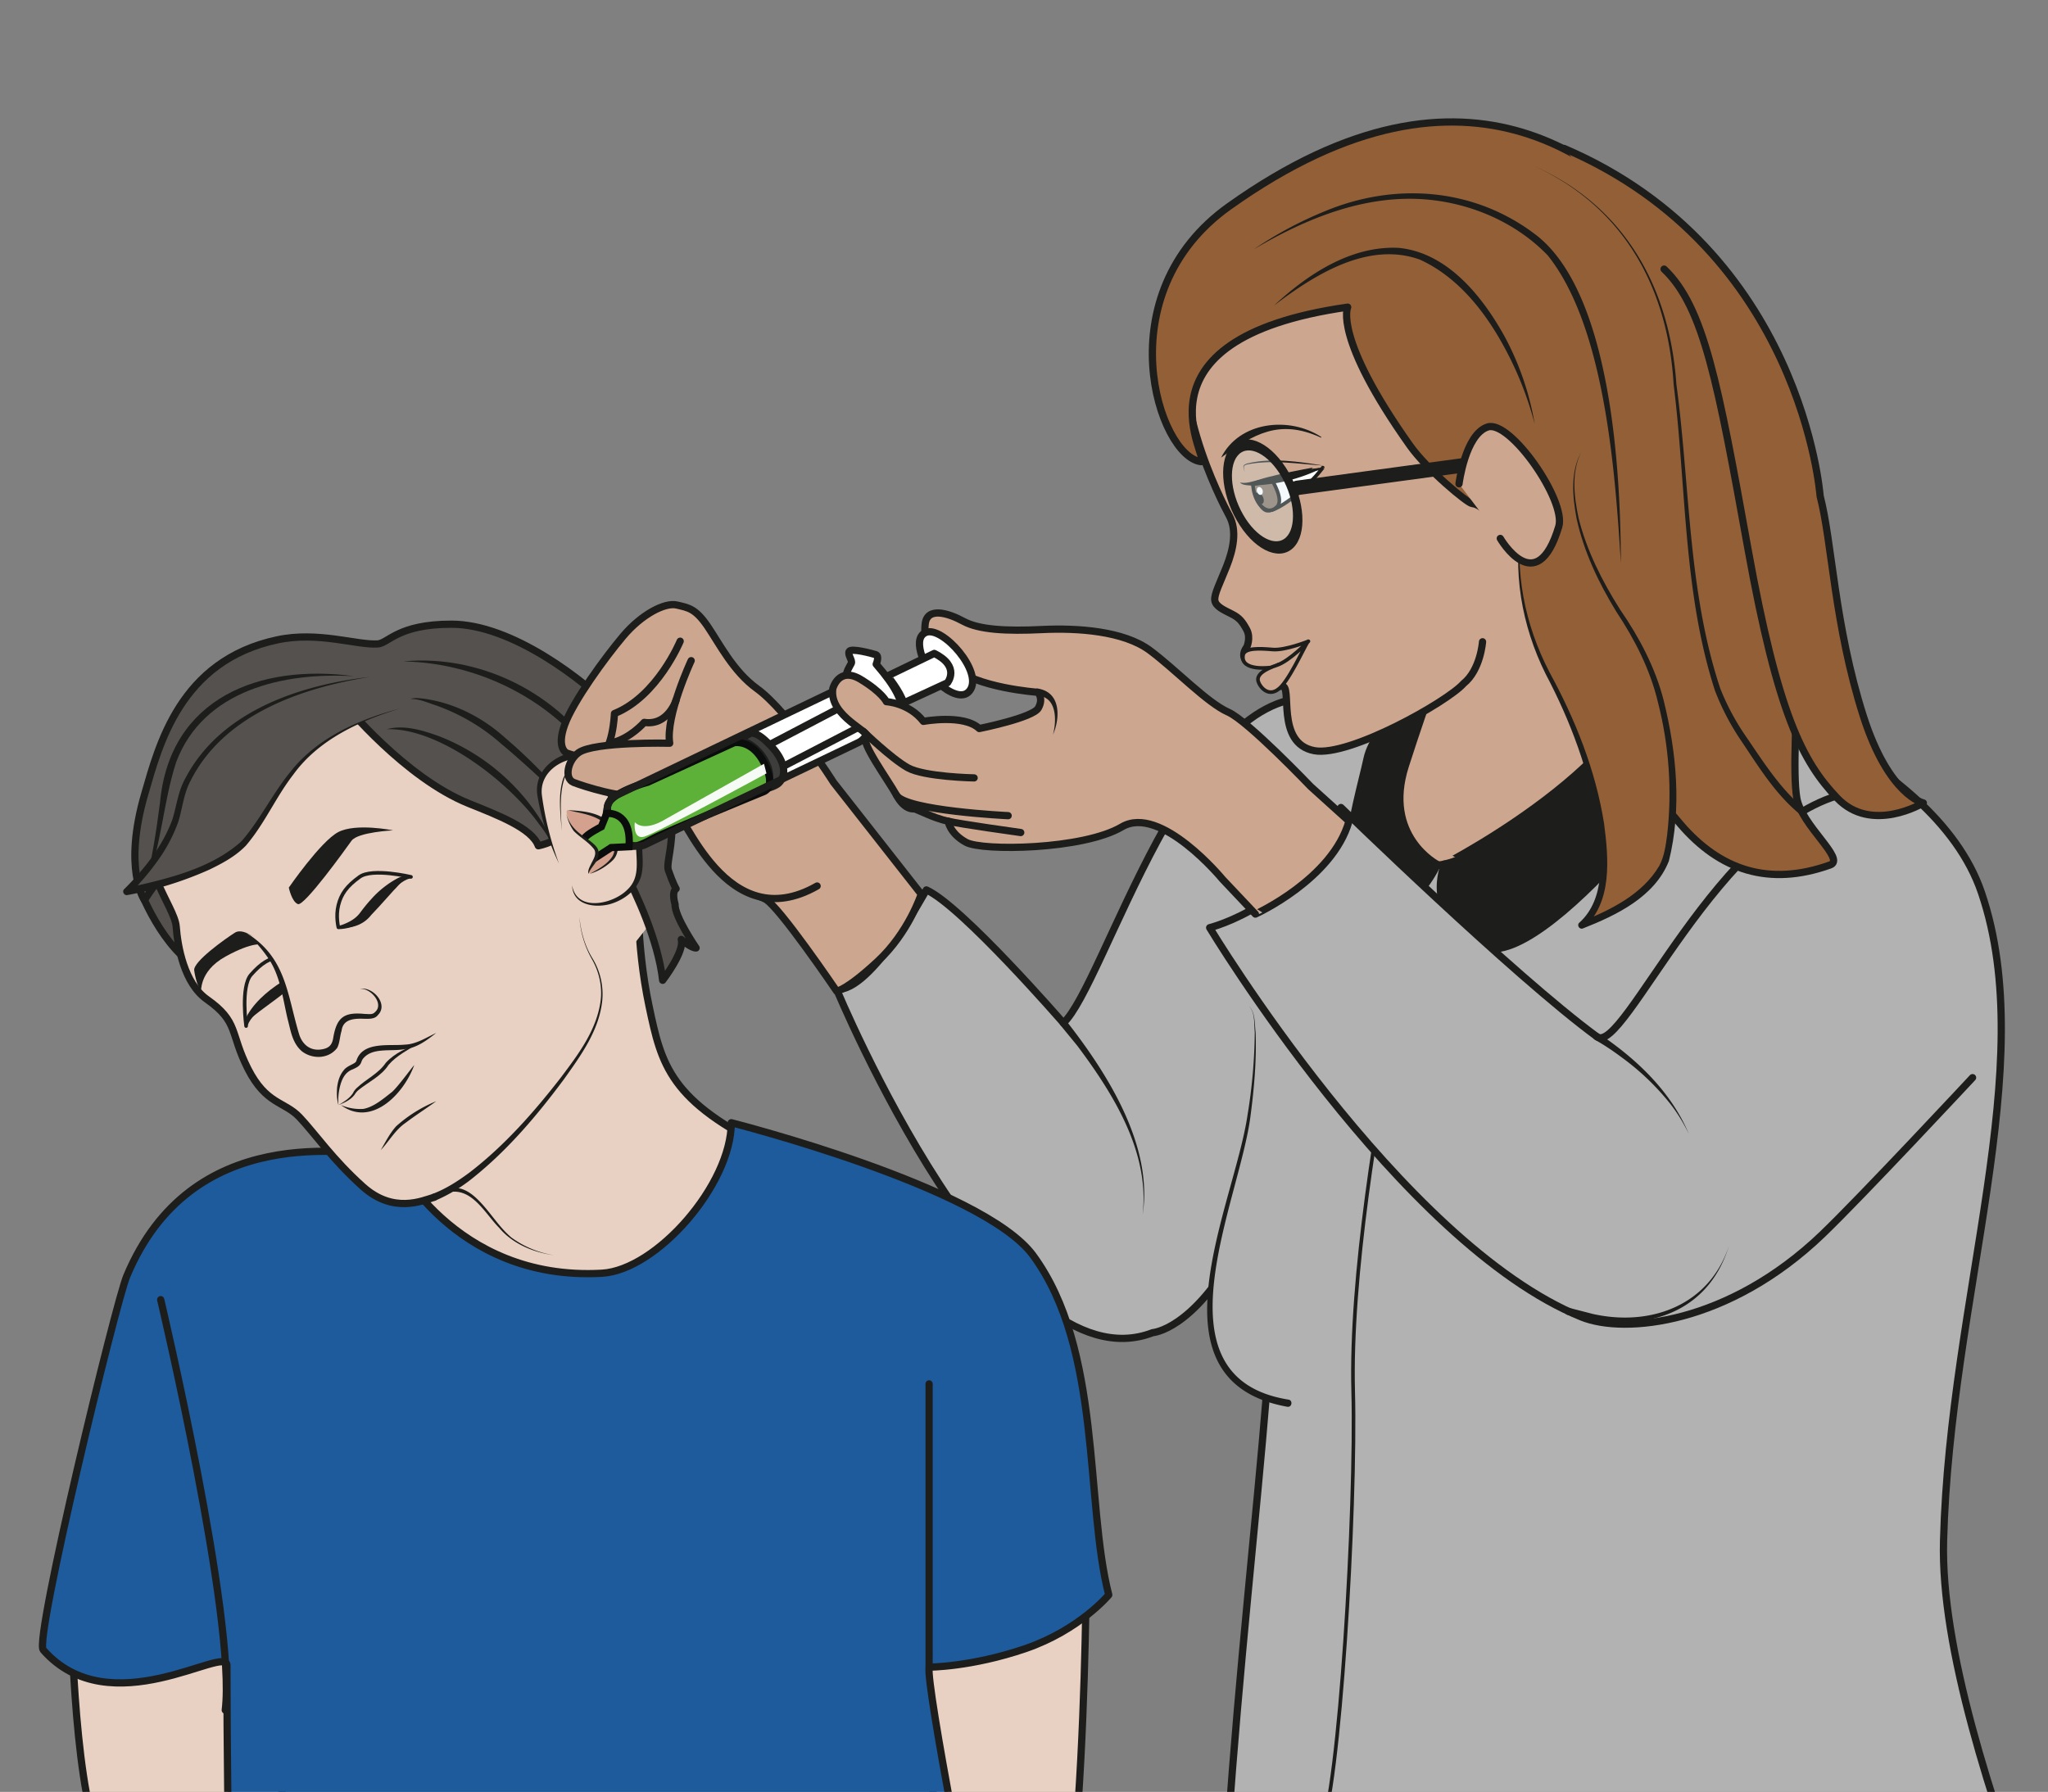<?xml version="1.0" encoding="UTF-8" standalone="no"?><svg xmlns="http://www.w3.org/2000/svg" xml:space="preserve" viewBox="0 0 377.16 330.07"><rect x="0" y="0" width="377.16" height="330.07" fill="#808080" stroke="none"/><defs><clipPath id="a" clipPathUnits="userSpaceOnUse"><path d="M0 247.55h282.87V0H0Z"/></clipPath><clipPath id="b" clipPathUnits="userSpaceOnUse"><path d="M87.67 142.08h18.22v-10.13H87.67Z"/></clipPath><clipPath id="c" clipPathUnits="userSpaceOnUse"><path d="M169.57 186.15h9.76v-14.27h-9.76z"/></clipPath></defs><g clip-path="url(#a)" transform="matrix(1.333 0 0 -1.333 0 330.07)"><path d="M0 0s9.46-2.28 14.14-2.49c4.68-.2 0-19.12 0-19.12s-11.1 2.99-15.78 5.7S0 0 0 0" style="fill:#f2ded3;fill-opacity:1;fill-rule:nonzero;stroke:none" transform="translate(52.16 137.24)"/><path d="M0 0s9.46-2.28 14.14-2.49c4.68-.2 0-19.12 0-19.12s-11.1 2.99-15.78 5.7S0 0 0 0Z" style="fill:none;stroke:#1d1d1b;stroke-width:1;stroke-linecap:round;stroke-linejoin:round;stroke-miterlimit:10;stroke-dasharray:none;stroke-opacity:1" transform="translate(52.16 137.24)"/><path d="M0 0s51.4-6.95 51.61 5.06c.21 12-27.91 65.92-27.12 95.47.9 33.81 13.36 65.66 5.24 89.55-6.7 19.73-39.58 29.39-39.58 29.39l-35.35-3.03-16.77.48c-17.93 2.15-29.49-39.69-35.14-44.85 0 0-14.06 16.21-18.93 18.39 0 0-7.67-14.17-12.4-13.73 0 0 22.99-55.48 43.67-47.45 0 0 5.46.33 11.64 11.45 0 0 5.5-2.13 4.04-20.32-2.55-31.76-10.11-89.3-3.85-111.03C-63.1-24.79 0 0 0 0" style="fill:#b2b2b2;fill-opacity:1;fill-rule:nonzero;stroke:none" transform="translate(244.02 -65.82)"/><path d="M0 0s51.4-6.95 51.61 5.06c.21 12-27.91 65.92-27.12 95.47.9 33.81 13.36 65.66 5.24 89.55-6.7 19.73-39.58 29.39-39.58 29.39l-35.35-3.03-16.77.48c-17.93 2.15-29.49-39.69-35.14-44.85 0 0-14.06 16.21-18.93 18.39 0 0-7.67-14.17-12.4-13.73 0 0 22.99-55.48 43.67-47.45 0 0 5.46.33 11.64 11.45 0 0 5.5-2.13 4.04-20.32-2.55-31.76-10.11-89.3-3.85-111.03C-63.1-24.79 0 0 0 0Z" style="fill:none;stroke:#1d1d1b;stroke-width:1;stroke-linecap:round;stroke-linejoin:round;stroke-miterlimit:10;stroke-dasharray:none;stroke-opacity:1" transform="translate(244.02 -65.82)"/><path d="M0 0s-1.13-13.61 4.96-20.94c6.09-7.34 5.55-5.8 5.55-5.8S-16.8-52.8-25.86-52.36c-9.08.44-3.88 10.4-4.08 13.2-.75 10.23-5.78 31.14-.79 36.7" style="fill:#cca68e;fill-opacity:1;fill-rule:nonzero;stroke:#1d1d1b;stroke-width:1;stroke-linecap:round;stroke-linejoin:round;stroke-miterlimit:10;stroke-dasharray:none;stroke-opacity:1" transform="translate(223.66 180.39)"/><path d="M0 0s.16-58.43-6.72-66.53C-13.59-74.63-29.69 0-29.69 0Z" style="fill:#e8d1c2;fill-opacity:1;fill-rule:nonzero;stroke:none" transform="translate(150.1 34.79)"/><path d="M0 0s.16-58.43-6.72-66.53C-13.59-74.63-29.69 0-29.69 0Z" style="fill:none;stroke:#1d1d1b;stroke-width:1;stroke-linecap:round;stroke-linejoin:round;stroke-miterlimit:10;stroke-dasharray:none;stroke-opacity:1" transform="translate(150.1 34.79)"/><path d="M0 0c0-.81.32-25.32 3.82-33.59 3.5-8.27 25.42-9.54 25.42-9.54s.21 45.46-1.79 44.68C25.45.78 0 0 0 0" style="fill:#e8d1c2;fill-opacity:1;fill-rule:nonzero;stroke:none" transform="translate(9.78 27.22)"/><path d="M0 0c0-.81.32-25.32 3.82-33.59 3.5-8.27 25.42-9.54 25.42-9.54s.21 45.46-1.79 44.68C25.45.78 0 0 0 0Z" style="fill:none;stroke:#1d1d1b;stroke-width:1;stroke-linecap:round;stroke-linejoin:round;stroke-miterlimit:10;stroke-dasharray:none;stroke-opacity:1" transform="translate(9.78 27.22)"/><path d="M0 0s-.4-8.13 1.48-17.02c1.72-8.14 2.83-13.15 16.98-19.91 9.02-4.32-8.92-20.61-18.63-24.33-9.7-3.72-21.47-.57-22.31.69-.84 1.26-1.87 2.04-5.44 9.12-3.57 7.1-2.86 9.17-4.54 9.33-1.68.15-3.05-1.38-7.25 2.38-4.2 3.75-7.36 9.8-9.46 12.02" style="fill:#e8d1c2;fill-opacity:1;fill-rule:nonzero;stroke:#1d1d1b;stroke-width:1;stroke-linecap:round;stroke-linejoin:round;stroke-miterlimit:10;stroke-dasharray:none;stroke-opacity:1" transform="translate(88.19 125.6)"/><path d="M0 0s-4.02-4.85-11.51-7.42c-7.49-2.56-13.3-2.56-13.3-2.56-.52-2.27 6.68-38.72 6.68-38.72l1.75-79.56s-26.54-11.03-51.9-10.13c-25.36.9-50.92 10.13-50.92 10.13s-2.63 76.47-2.63 118.52c0 2.95-16.15-8.36-25.38 2.14-1.28 1.45 10.02 48.02 11.54 51.65 8.94 21.34 30.7 17.11 36.8 16.53 0 0 8.22-17.28 28.84-16.13 7.56.43 17.88 12.26 17.88 20.8 0 0 34.68-8.8 41.68-18.31C-.9 33.94-3.29 12.82 0 0" style="fill:#1d5b9c;fill-opacity:1;fill-rule:nonzero;stroke:none" transform="translate(153.18 27.22)"/><path d="M0 0s-4.02-4.85-11.51-7.42c-7.49-2.56-13.3-2.56-13.3-2.56-.52-2.27 6.68-38.72 6.68-38.72l1.75-79.56s-26.54-11.03-51.9-10.13c-25.36.9-50.92 10.13-50.92 10.13s-2.63 76.47-2.63 118.52c0 2.95-16.15-8.36-25.38 2.14-1.28 1.45 10.02 48.02 11.54 51.65 8.94 21.34 30.7 17.11 36.8 16.53 0 0 8.22-17.28 28.84-16.13 7.56.43 17.88 12.26 17.88 20.8 0 0 34.68-8.8 41.68-18.31C-.9 33.94-3.29 12.82 0 0Z" style="fill:none;stroke:#1d1d1b;stroke-width:1;stroke-linecap:round;stroke-linejoin:round;stroke-miterlimit:10;stroke-dasharray:none;stroke-opacity:1" transform="translate(153.18 27.22)"/><path d="M0 0s3.2-8.85 8.78-11.49c5.58-2.63 3.62 9.12 3.62 9.12s-2.02 3.45-2.97 4.34C8.48 2.86 0 0 0 0" style="fill:#54514e;fill-opacity:1;fill-rule:nonzero;stroke:none" transform="translate(19.2 125.03)"/><path d="M0 0s3.2-8.85 8.78-11.49c5.58-2.63 3.62 9.12 3.62 9.12s-2.02 3.45-2.97 4.34C8.48 2.86 0 0 0 0Z" style="fill:none;stroke:#1d1d1b;stroke-width:1;stroke-linecap:round;stroke-linejoin:round;stroke-miterlimit:10;stroke-dasharray:none;stroke-opacity:1" transform="translate(19.2 125.03)"/><path d="M0 0c-1.63-.49-5.62-2.3-9.82 1.45-4.2 3.76-6.65 7.37-8.76 9.6-2.1 2.23-4.62 1.74-7.14 6.71-2.52 4.98-1.24 6.46-5.67 9.59-3.15 2.22-4.03 7.31-4.24 10.07-.2 2.76-5.67 8.93-3.36 14.7 2.31 5.76 16.21 16.64 25.46 18.32 9.24 1.68 23.32-5.9 26.47-9.78C16.1 56.78 30.6 41.1 30.6 38.76" style="fill:#e8d1c2;fill-opacity:1;fill-rule:nonzero;stroke:#1d1d1b;stroke-width:1;stroke-linecap:round;stroke-linejoin:round;stroke-miterlimit:10;stroke-dasharray:none;stroke-opacity:1" transform="translate(59.97 82.17)"/><path d="M0 0s3.06 3.97 2.57 5.65c0 0 1.37-1.22 2.05-1.18 0 0-3 4.37-2.9 6.03 0 0-.54 1.67.14 2.15 0 0-.39.6-1.07 2.55-.68 1.95 4.2 10.02-7 21.56-4.7 4.84-14.7 12.45-22.96 12.45-7.44 0-8.7-2.63-10.2-2.73-2.92-.18-8.2 1.77-13.85.57-13.5-2.86-16.4-14.67-18.32-21.25-3.06-10.46-.05-14.72-.05-14.72s7.01 11.7 27.64 27.09c0 0 8.31-10.17 17.17-13.74 3.97-1.6 8.72-3.4 9.6-5.84 0 0 3.5.65 3.02 2.43-.49 1.78 8.21-4.69 9.28-6.73C-3.8 12.24-.63 5.65 0 0" style="fill:#54514e;fill-opacity:1;fill-rule:nonzero;stroke:none" transform="translate(91.55 112.15)"/><path d="M0 0s3.06 3.97 2.57 5.65c0 0 1.37-1.22 2.05-1.18 0 0-3 4.37-2.9 6.03 0 0-.54 1.67.14 2.15 0 0-.39.6-1.07 2.55-.68 1.95 4.2 10.02-7 21.56-4.7 4.84-14.7 12.45-22.96 12.45-7.44 0-8.7-2.63-10.2-2.73-2.92-.18-8.2 1.77-13.85.57-13.5-2.86-16.4-14.67-18.32-21.25-3.06-10.46-.05-14.72-.05-14.72s7.01 11.7 27.64 27.09c0 0 8.31-10.17 17.17-13.74 3.97-1.6 8.72-3.4 9.6-5.84 0 0 3.5.65 3.02 2.43-.49 1.78 8.21-4.69 9.28-6.73C-3.8 12.24-.63 5.65 0 0Z" style="fill:none;stroke:#1d1d1b;stroke-width:1;stroke-linecap:round;stroke-linejoin:round;stroke-miterlimit:10;stroke-dasharray:none;stroke-opacity:1" transform="translate(91.55 112.15)"/><path d="M0 0c.18-2.02.74-4.02 1.8-5.75a9.49 9.49 0 0 0 1.35-5.89c-.45-4.13-2.99-7.6-5.33-10.88-3.64-4.9-7.64-9.63-12.42-13.48a22.09 22.09 0 0 0-5.3-3.23.5.5 0 1 0-.37.93c1.83.69 3.53 1.79 5.14 2.99 4.8 3.7 8.85 8.3 12.56 13.08 2.4 3.19 4.96 6.56 5.5 10.62.25 2-.22 4.05-1.24 5.8A13.46 13.46 0 0 0 0 0" style="fill:#1d1d1b;fill-opacity:1;fill-rule:nonzero;stroke:none" transform="translate(80.05 120.94)"/><path d="M0 0c-2.83.38-5.73 1.56-7.6 3.8-1.82 1.83-3.5 5.14-6.39 4.98-.32-.05-.39.47-.06.5 1.58.18 2.89-.91 3.89-1.98 1.5-1.58 2.6-3.45 4.26-4.85A13.56 13.56 0 0 1 0 0" style="fill:#1d1d1b;fill-opacity:1;fill-rule:nonzero;stroke:none" transform="translate(76.55 74.16)"/><path d="M0 0s4.38 6.36 6.81 7.66c2.44 1.3 7.6.25 7.6.25s-4.87-.23-5.75-1.44C7.8 5.26 2.14-2.6 1.26-2.28.4-1.95 0 0 0 0" style="fill:#1d1d1b;fill-opacity:1;fill-rule:nonzero;stroke:none" transform="translate(39.9 124.96)"/><path d="M0 0s-2.54 2.5-3.9 1.63c-1.37-.87-5.77-4-5.62-5.2.15-1.2.65-2.58.87-2.87.22-.28-.4 2.64 3.45 4.77C-1.36.46 0 0 0 0" style="fill:#1d1d1b;fill-opacity:1;fill-rule:nonzero;stroke:none" transform="translate(36.35 117.1)"/><path d="M0 0s-5.35 1.27-7.1 0c-1.76-1.27-2.54-2.34-2.93-3.9-.39-1.55 0-3.07 0-3.07s2.34-.04 3.6 1.47C-5.15-4-1.45.2 0 0" style="fill:#e8d1c2;fill-opacity:1;fill-rule:nonzero;stroke:none" transform="translate(56.78 126.44)"/><path d="M0 0s-5.35 1.27-7.1 0c-1.76-1.27-2.54-2.34-2.93-3.9-.39-1.55 0-3.07 0-3.07s2.34-.04 3.6 1.47C-5.15-4-1.45.2 0 0Z" style="fill:none;stroke:#1d1d1b;stroke-width:.5;stroke-linecap:round;stroke-linejoin:round;stroke-miterlimit:10;stroke-dasharray:none;stroke-opacity:1" transform="translate(56.78 126.44)"/><path d="M0 0s-.76 5.45.67 7.08c1.42 1.62 2.56 2.3 4.15 2.54 1.59.24.74-1.9.74-1.9S7.7 7 6.08 5.88-.06 1.48 0 0" style="fill:#e8d1c2;fill-opacity:1;fill-rule:nonzero;stroke:none" transform="translate(34 105.83)"/><path d="M0 0s-.76 5.45.67 7.08c1.42 1.62 2.56 2.3 4.15 2.54 1.59.24.74-1.9.74-1.9S7.7 7 6.08 5.88-.06 1.48 0 0Z" style="fill:none;stroke:#1d1d1b;stroke-width:.5;stroke-linecap:round;stroke-linejoin:round;stroke-miterlimit:10;stroke-dasharray:none;stroke-opacity:1" transform="translate(34 105.83)"/><path d="M0 0c1.4-.26 2.14-1.8.9-2.84C-.43-3.95-2.29-5.3-3.68-6.33c-.7-.6-1.6-1.06-2-1.94-.13.51.13 1.06.36 1.5C-4.06-4.64-1.96-3.05.1-1.81.98-1.4.4-.65 0 0" style="fill:#1d1d1b;fill-opacity:1;fill-rule:nonzero;stroke:none" transform="translate(39.55 114.2)"/><path d="M0 0s2.27-1.69 3.73-3.96c2.19-3.4 2.3-10.1 4.06-11.84 1.58-1.56 4.28-.8 4.57.5.3 1.32.52 2.49.9 2.96 1.14 1.42 3.93.37 4.56.96.52.48 1.04.94.38 2.19-.85 1.61-2.43 1.42-2.43 1.42" style="fill:#e8d1c2;fill-opacity:1;fill-rule:nonzero;stroke:none" transform="translate(33.97 118.74)"/><path d="M0 0c5.53-3.38 5.67-8.38 7.32-13.93.4-1.4 1.4-2.34 2.86-2.24 1.19.12 1.73.51 1.9 1.7.49 2.84 1.57 3.51 4.36 3.23.54 0 1.05-.14 1.4.26 1.3 1.11-.58 3.34-2.07 3.21 1.75.36 3.98-2.12 2.47-3.62-.42-.58-1.26-.52-1.82-.52-1.41.06-3 0-3.2-1.66-.24-.73-.25-1.7-.61-2.36-1.18-1.56-3.42-1.58-4.86-.48C6.39-15.24 6.2-13.55 5.78-12c-.7 2.93-1 6.07-2.76 8.57A19.96 19.96 0 0 1 0 0" style="fill:#1d1d1b;fill-opacity:1;fill-rule:nonzero;stroke:none" transform="translate(33.97 118.74)"/><path d="M0 0c-1.26-.99-2.66-2.06-4.3-2.23-1.99-.4-4.6.31-5.88-1.42-.09-.14-.12-.25-.22-.5-.23-.5-.69-.66-1.1-.87-1.15-.4-1.6-1.47-1.85-2.6a7.9 7.9 0 0 1-.16-2.36c-.23.78-.25 1.6-.19 2.42.1.8.31 1.64.87 2.34.52.76 1.66.9 1.79 1.35.84 2.75 4.56 2.03 6.68 2.25C-2.76-1.57-1.42-.66 0 0" style="fill:#1d1d1b;fill-opacity:1;fill-rule:nonzero;stroke:none" transform="translate(60.27 104.88)"/><path d="M0 0c-1.45-.93-3.13-1.75-4.25-3.06-.97-1.52-2.77-2.36-4.11-3.44-.16-.13-.3-.26-.42-.43-.5-.88-1.49-1.33-2.39-1.68.75.44 1.53.92 2 1.64.13.29.33.55.56.75 1.31 1.24 2.97 1.95 3.98 3.45C-3.38-1.4-1.66-.7 0 0" style="fill:#1d1d1b;fill-opacity:1;fill-rule:nonzero;stroke:none" transform="translate(57.93 103.52)"/><path d="M0 0c-1.39-3.93-5.87-8.68-10.13-5.54a6.76 6.76 0 0 1 3.1-.53c1.47.27 2.8 1.44 3.97 2.35C-2.27-3.01-.7-.85 0 0" style="fill:#1d1d1b;fill-opacity:1;fill-rule:nonzero;stroke:none" transform="translate(57.23 100.45)"/><path d="M0 0c-1.41-1.02-2.87-1.95-4.23-2.98-1.44-.99-2.26-2.52-3.44-3.78.66 1.13 1.24 2.31 2.13 3.3A19.01 19.01 0 0 0 0 0" style="fill:#1d1d1b;fill-opacity:1;fill-rule:nonzero;stroke:none" transform="translate(60.27 95.44)"/><path d="M0 0c11.3 1.08 22.87-5.15 28.1-15.24.79-1.4 1.32-2.92 1.97-4.38-.84 1.37-1.5 2.82-2.39 4.13C21.88-6 11.07-.23 0 0" style="fill:#1d1d1b;fill-opacity:1;fill-rule:nonzero;stroke:none" transform="translate(55.73 156.22)"/><path d="M0 0c-3.1 2.9-7.41 7.01-10.63 9.67a27.27 27.27 0 0 1-9.12 5.35c-1.12.37-2.24.88-3.44.86.59.19 1.22.1 1.82.04 4.28-.58 8.2-2.62 11.37-5.5C-6.33 7.28-3.01 3.77 0 0" style="fill:#1d1d1b;fill-opacity:1;fill-rule:nonzero;stroke:none" transform="translate(79.89 135.15)"/><path d="M0 0c2.44.65 5.03-.17 7.33-1.01a29.13 29.13 0 0 0 14.15-11.87c.65-1.07 1.16-2.2 1.64-3.35-.68 1.05-1.27 2.12-2.05 3.08C17-7.4 7.3.22 0 0" style="fill:#1d1d1b;fill-opacity:1;fill-rule:nonzero;stroke:none" transform="translate(53.43 146.85)"/><path d="M0 0s-1.75 3.62-2.7 9.65c0 0-.37 3.98 4.07 5.1 2.76.7 6.9-.03 7.55-4.4.63-4.36 2.73-5.2 2.25-7.4C10.7.82 12.75-3 7.36-5.27c-.12-.05-5.07-1.65-5.53 2.25" style="fill:#e8d1c2;fill-opacity:1;fill-rule:nonzero;stroke:none" transform="translate(77.22 128.3)"/><path d="M0 0a35.54 35.54 0 0 0-2.96 9.3c-.66 3.82 3.14 6.42 6.64 6.12C6 15.37 8.4 13.96 9.1 11.64c.5-2.27.8-4.07 2-6.06.24-.5.5-1.05.55-1.69.08-.56-.12-1.11-.13-1.66-.02-1 .15-2.14-.03-3.28-.27-2.37-2.36-4.01-4.54-4.6-2.13-.52-5.03-.07-5.13 2.62.65-3.75 5.7-2.59 7.65-.58 1.68 1.58 1.25 3.73 1.19 5.86.11 1.09.26 1.91-.37 2.92-1.14 1.75-1.72 4.2-2.14 6.15-.58 1.99-2.53 3.1-4.53 3.2-3.04.29-6.4-1.86-5.97-5.14A44.04 44.04 0 0 1 0 0" style="fill:#1d1d1b;fill-opacity:1;fill-rule:nonzero;stroke:none" transform="translate(77.22 128.3)"/><path d="M0 0s.48-1.2-.9-2.02c-.2-.11-2.67-1.76-2.86-1.33-.76 1.71-.51 3.1-.95 4.22-.38.98-1.19 1.73-1.47 2.34-.78 1.73-.66 2.16-.43 2.1.8-.24 7.08-.36 6.5-4.55" style="fill:#d3a18d;fill-opacity:1;fill-rule:nonzero;stroke:none" transform="translate(85.06 130.35)"/><path d="M0 0c-.15 2.34-.52 4.77.15 7.07.13.46.4.93.86 1.16 1.83.61 4.1-.34 5-2.04.43-.87.72-1.75 1.08-2.63.65-1.78 1.42-3.53 1.72-5.4C8.11.87 6.91 3.5 5.8 6.07A4.12 4.12 0 0 1 2.43 8.2C1.5 8.38.53 8.02.31 7.02-.36 4.75-.07 2.34 0 0" style="fill:#1d1d1b;fill-opacity:1;fill-rule:nonzero;stroke:none" transform="translate(77.6 132.78)"/><path d="M0 0c2.1-.1 4.82-.3 6.1-2.23.57-1.44 1.39-3.3.16-4.63A7.7 7.7 0 0 0 3.03-8.8c1.09.59 2.22 1.21 2.95 2.16 1.01 1.26.17 2.87-.32 4.18C4.43-.72 1.96-.47 0 0" style="fill:#1d1d1b;fill-opacity:1;fill-rule:nonzero;stroke:none" transform="translate(78.45 135.66)"/><path d="M0 0c1.27.43 2.34.9 3.06 1.86.46.62.98 1.28 1.51 1.85a13.25 13.25 0 0 0 3.8 3c.51.2 1.1.45 1.66.26C9.04 6.61 8.46 5.7 7.74 5l-2.07-2.3-1.06-1.13A4.42 4.42 0 0 0 0 0" style="fill:#1d1d1b;fill-opacity:1;fill-rule:nonzero;stroke:none" transform="translate(46.67 119.6)"/><path d="M0 0c-9.66.58-20.8-1.87-24.56-11.87-1.83-5.6-2.03-11.75-4.3-17.27.95 3.88 1.57 7.77 2.07 11.72C-25.43-2.95-12.96 1.77 0 0" style="fill:#1d1d1b;fill-opacity:1;fill-rule:nonzero;stroke:none" transform="translate(48.9 154.17)"/><path d="M0 0s10.45-44.17 8.92-56.72" style="fill:none;stroke:#1d1d1b;stroke-width:1;stroke-linecap:round;stroke-linejoin:round;stroke-miterlimit:10;stroke-dasharray:none;stroke-opacity:1" transform="translate(22.2 68.02)"/><path d="M0 0s-6.97-1.68-12.06-5.9c-4.47-3.72-7.33-11.13-10.24-13.47-5.13-4.1-15.39-5.9-15.39-5.9s6.28 5.9 7.2 11.7c.85 5.29 6.77 15.32 26.38 17.95" style="fill:#54514e;fill-opacity:1;fill-rule:nonzero;stroke:none" transform="translate(55.2 149.69)"/><path d="M0 0c-5.54-1.7-11.2-4.3-14.67-9.1-2.43-3.13-3.95-6.78-6.56-9.83-1.46-1.5-3.24-2.44-5.03-3.31a49.48 49.48 0 0 0-11.34-3.52c-.47-.1-.79.53-.42.84 2.76 2.74 5.3 5.94 6.63 9.59.58 1.84.81 4 1.82 5.74C-24.73-.37-13.84 3.27-4.11 4.38c-9.5-1.52-20.15-5.22-24.75-14.32-.97-1.8-1.1-3.7-1.7-5.67a21.47 21.47 0 0 0-2.85-5.4 35 35 0 0 0-3.94-4.62l-.42.84c5.51 1.23 11.63 2.6 15.92 6.45 2.54 2.9 4.28 6.56 6.75 9.58C-11.43-4.05-5.63-1.49 0 0" style="fill:#1d1d1b;fill-opacity:1;fill-rule:nonzero;stroke:none" transform="translate(55.2 149.69)"/><path d="M0 0s-.74-5.45-3.43-19.41C-6.12-33.38-9.96-56-9.53-71.96c.42-15.96-1.88-55.48-4.55-60.8" style="fill:none;stroke:#1d1d1b;stroke-width:.5;stroke-linecap:round;stroke-linejoin:round;stroke-miterlimit:10;stroke-dasharray:none;stroke-opacity:1" transform="translate(196.48 127.25)"/><path d="M0 0s-7.46-3.52-8.61-8.95c-1.16-5.42-6.94-24.29 2.35-21.66 4.86 1.37 7.37 7.11 7.37 7.11s-7.53 3.88-4.42 13.63C-1.85-5.3 0 0 0 0" style="fill:#1d1d1b;fill-opacity:1;fill-rule:nonzero;stroke:none" transform="translate(197.46 151.66)"/><path d="M0 0s-7.46-3.52-8.61-8.95c-1.16-5.42-6.94-24.29 2.35-21.66 4.86 1.37 7.37 7.11 7.37 7.11s-7.53 3.88-4.42 13.63C-1.85-5.3 0 0 0 0Z" style="fill:none;stroke:#1d1d1b;stroke-width:1;stroke-linecap:round;stroke-linejoin:round;stroke-miterlimit:10;stroke-dasharray:none;stroke-opacity:1" transform="translate(197.46 151.66)"/><path d="M0 0s11.46-1.99 10.77-8.4c-.68-6.42-25.96-38.63-34.1-34.4-8.15 4.23-5.04 11.33-5.04 11.33S3.02-15.37 0 0" style="fill:#1d1d1b;fill-opacity:1;fill-rule:nonzero;stroke:none" transform="translate(227.94 159.68)"/><path d="M0 0s11.46-1.99 10.77-8.4c-.68-6.42-25.96-38.63-34.1-34.4-8.15 4.23-5.04 11.33-5.04 11.33S3.02-15.37 0 0z" style="fill:none;stroke:#1d1d1b;stroke-width:1;stroke-linecap:round;stroke-linejoin:round;stroke-miterlimit:10;stroke-dasharray:none;stroke-opacity:1" transform="translate(227.94 159.68)"/><path d="M0 0s-15.35-16.47-20.76-21.66c-12.93-12.4-27.3-13.85-33.27-11.42-25.1 10.18-51.37 53.8-51.37 53.8s13 3.2 18.14 16.61c0 0 23.8-23.19 35.36-31.67 3.69-2.7 16.77 30.02 34.93 33.74" style="fill:#b2b2b2;fill-opacity:1;fill-rule:nonzero;stroke:#1d1d1b;stroke-width:1;stroke-linecap:round;stroke-linejoin:round;stroke-miterlimit:10;stroke-dasharray:none;stroke-opacity:1" transform="translate(272.52 98.7)"/><path d="m0 0-12.12 15.45s-6.14 9.73-10.59 12.96c-3.27 2.37-5.17 6.2-6.82 8.62-1.66 2.42-2.6 2.54-4.24 2.92-1.63.39-4.86-1.28-7.4-4.29-2.53-3-6.92-9.02-8.1-12.29-1.17-3.26.3-3.88.3-3.88s12.88-4 14.61-5.95c4.13-4.65 3.77-10.3 12.78-14.21 1.8-.79 9.9-12.74 9.9-12.74s1.33.1 5.64 4.1C-1.73-5.33 0 0 0 0" style="fill:#cca68e;fill-opacity:1;fill-rule:nonzero;stroke:none" transform="translate(127.27 124.06)"/><path d="m0 0-12.12 15.45s-6.14 9.73-10.59 12.96c-3.27 2.37-5.17 6.2-6.82 8.62-1.66 2.42-2.6 2.54-4.24 2.92-1.63.39-4.86-1.28-7.4-4.29-2.53-3-6.92-9.02-8.1-12.29-1.17-3.26.3-3.88.3-3.88s12.88-4 14.61-5.95c4.13-4.65 3.77-10.3 12.78-14.21 1.8-.79 9.9-12.74 9.9-12.74s1.33.1 5.64 4.1C-1.73-5.33 0 0 0 0Z" style="fill:none;stroke:#1d1d1b;stroke-width:1;stroke-linecap:round;stroke-linejoin:round;stroke-miterlimit:10;stroke-dasharray:none;stroke-opacity:1" transform="translate(127.27 124.06)"/><path d="M0 0s-3.15-7.62-9.08-10c0 0-.2-5.38-2.3-6.1" style="fill:none;stroke:#1d1d1b;stroke-width:1;stroke-linecap:round;stroke-linejoin:round;stroke-miterlimit:10;stroke-dasharray:none;stroke-opacity:1" transform="translate(93.97 159.01)"/><path d="M0 0s-3.56-7.63-2.97-11.41c0 0-10.4.25-12.58-1.3-1.52-1.07-2.04-3.59-.68-4.12 1.36-.53 6.79-2.28 9.46-1.79 2.66.49 2.55-.62 4.18-1.5C-.95-21 4.86-38.3 17.4-31.14" style="fill:#cca68e;fill-opacity:1;fill-rule:nonzero;stroke:#1d1d1b;stroke-width:1;stroke-linecap:round;stroke-linejoin:round;stroke-miterlimit:10;stroke-dasharray:none;stroke-opacity:1" transform="translate(95.49 156.32)"/><path d="M0 0s-1.1-3.57-4.4-3.08c0 0-1.88-2.18-4.4-2.8" style="fill:none;stroke:#1d1d1b;stroke-width:1;stroke-linecap:round;stroke-linejoin:round;stroke-miterlimit:10;stroke-dasharray:none;stroke-opacity:1" transform="translate(93.4 150.87)"/><path d="M0 0c5.58-6.4 2.83-7.32 3.23-8.8.4-1.5.3-2.12.14-2.48-.15-.36-6.15 1.69-6.82 1.78-.67.1.78 1.3 1.11 2.43l.66-.27.37 1.06s.26-1.6-.92.68c-1.17 2.28-1.5 2.94-1.9 1.74l-.06 1.84c-.02.98.58 1.78.75 2.14.2.42-.56 1.2-.28 1.66.28.46 3.09-.28 3.65-.46C.5 1.14 0 0 0 0" style="fill:#fff;fill-opacity:1;fill-rule:nonzero;stroke:none" transform="translate(121.05 155.83)"/><path d="M0 0c5.58-6.4 2.83-7.32 3.23-8.8.4-1.5.3-2.12.14-2.48-.15-.36-6.15 1.69-6.82 1.78-.67.1.78 1.3 1.11 2.43l.66-.27.37 1.06s.26-1.6-.92.68c-1.17 2.28-1.5 2.94-1.9 1.74l-.06 1.84c-.02.98.58 1.78.75 2.14.2.42-.56 1.2-.28 1.66.28.46 3.09-.28 3.65-.46C.5 1.14 0 0 0 0Z" style="fill:none;stroke:#1d1d1b;stroke-width:1;stroke-linecap:round;stroke-linejoin:round;stroke-miterlimit:10;stroke-dasharray:none;stroke-opacity:1" transform="translate(121.05 155.83)"/><path d="M0 0c-1.19 1.84-3 3.03-3.76 2.65l-28.18-14.02c-.76-.38-.4-2.18.79-4.02 1.18-1.84 2.64-2.27 3.39-1.89L-.71-4.62C.91-3.97 1.2-1.84 0 0" style="fill:#fff;fill-opacity:1;fill-rule:nonzero;stroke:none" transform="translate(119.24 149.28)"/><path d="m0 0 15.4 8s-.48 2.36-1.82 3.1L-2.08 2.9S-.88-.43 0 0" style="fill:#fff;fill-opacity:1;fill-rule:nonzero;stroke:none" transform="translate(105.02 140.05)"/><path d="m0 0 15.4 8s-.48 2.36-1.82 3.1L-2.08 2.9S-.88-.43 0 0z" style="fill:none;stroke:#1d1d1b;stroke-width:1;stroke-linecap:butt;stroke-linejoin:round;stroke-miterlimit:10;stroke-dasharray:none;stroke-opacity:1" transform="translate(105.02 140.05)"/><path d="M0 0c-.93.95-1.81 1.77-2.75 1.74 0 0-1.07-.6-1.5-.76A3.12 3.12 0 0 1-5.44.23C-6.16-.5-3.9-.17-3.7-1.2c.16-.85-1.17-1.37-.41-2.04C-2.93-4.3-2.11-6.38-.83-6.02c.54.14 1.58.47 1.98.88C2.5-3.76 1.56-1.6 0 0" style="fill:#3d3d3c;fill-opacity:1;fill-rule:nonzero;stroke:none" transform="translate(106.47 144.57)"/><path d="M0 0c-.93.95-1.81 1.77-2.75 1.74 0 0-1.07-.6-1.5-.76A3.12 3.12 0 0 1-5.44.23C-6.16-.5-3.9-.17-3.7-1.2c.16-.85-1.17-1.37-.41-2.04C-2.93-4.3-2.11-6.38-.83-6.02c.54.14 1.58.47 1.98.88C2.5-3.76 1.56-1.6 0 0Z" style="fill:none;stroke:#1d1d1b;stroke-width:1;stroke-linecap:butt;stroke-linejoin:round;stroke-miterlimit:10;stroke-dasharray:none;stroke-opacity:1" transform="translate(106.47 144.57)"/><path d="M0 0c-1.19 1.76-3.05 2.7-4.16 2.1-1.11-.6-1.05-2.52.14-4.28 1.18-1.76 3.04-2.7 4.16-2.1C1.24-3.68 1.19-1.76 0 0" style="fill:#3d3d3c;fill-opacity:1;fill-rule:nonzero;stroke:none" transform="translate(105.4 143)"/><path d="M0 0c-1.19 1.76-3.05 2.7-4.16 2.1-1.11-.6-1.05-2.52.14-4.28 1.18-1.76 3.04-2.7 4.16-2.1C1.24-3.68 1.19-1.76 0 0Z" style="fill:none;stroke:#1d1d1b;stroke-width:1;stroke-linecap:butt;stroke-linejoin:round;stroke-miterlimit:10;stroke-dasharray:none;stroke-opacity:1" transform="translate(105.4 143)"/><path d="M0 0s-.79-.47.25-1.07c1.03-.6 2.1-.12 3.74.77 1.64.9 15.38 6.53 15.38 6.53s1.78.58.05 3.94c-1.72 3.35-4.17 2.81-4.17 2.81L3.33 7.52s-5.57-1.46-5.58-3.5C-2.27 1.97-.81.72-1.02.96-1.22 1.19 0 0 0 0" style="fill:#5db139;fill-opacity:1;fill-rule:nonzero;stroke:none" transform="translate(86.16 132)"/><path d="M0 0s-.79-.47.25-1.07c1.03-.6 2.1-.12 3.74.77 1.64.9 15.38 6.53 15.38 6.53s1.78.58.05 3.94c-1.72 3.35-4.17 2.81-4.17 2.81L3.33 7.52s-5.57-1.46-5.58-3.5C-2.27 1.97-.81.72-1.02.96-1.22 1.19 0 0 0 0Z" style="fill:none;stroke:#0b0c0c;stroke-width:1;stroke-linecap:butt;stroke-linejoin:miter;stroke-miterlimit:10;stroke-dasharray:none;stroke-opacity:1" transform="translate(86.16 132)"/><path d="M0 0c-1.19 1.84-3.04 3-3.83 2.6L-34.5-12.1c-.79-.4-1.59-3.08-.4-4.92 1.19-1.83 3.91-2.14 4.7-1.74L-.85-4.7C.85-4.01 1.2-1.84 0 0Z" style="fill:none;stroke:#1d1d1b;stroke-width:1;stroke-linecap:round;stroke-linejoin:round;stroke-miterlimit:10;stroke-dasharray:none;stroke-opacity:1" transform="translate(119.26 149.62)"/><path d="M0 0s-.21 1.02-.31 1.41c-.1.4-.96 1.03-.74 1.57.22.54 2.33 1.61 2.33 1.61l.74 1.84s3.48.43 3.08-4.6l-2.47-.12Z" style="fill:#5db139;fill-opacity:1;fill-rule:nonzero;stroke:none" transform="translate(81.8 128.78)"/><path d="M0 0s-.21 1.02-.31 1.41c-.1.4-.96 1.03-.74 1.57.22.54 2.33 1.61 2.33 1.61l.74 1.84s3.48.43 3.08-4.6l-2.47-.12Z" style="fill:none;stroke:#0b0c0c;stroke-width:1;stroke-linecap:butt;stroke-linejoin:miter;stroke-miterlimit:10;stroke-dasharray:none;stroke-opacity:1" transform="translate(81.8 128.78)"/><g clip-path="url(#b)" style="opacity:.95"><path d="M0 0s-.32-2.44 1.3-2c1.64.43 16.89 8.74 16.89 8.74l-.34 1.33L4.25.42S1.4-1.45 0 0" style="fill:#fff;fill-opacity:1;fill-rule:nonzero;stroke:none" transform="translate(87.7 134)"/></g><path d="M0 0s-8.67 9.08-11.37 10.27c-2.94 1.3-7.22 5.84-10.84 8.54-3.62 2.69-10 3.12-14.92 2.88-4.9-.24-8.69-.03-10.84 1.14-2.15 1.17-5 2-5.28-.36-.26-2.37.53-2.81 3.72-5.83 3.18-3.01 11.84-3.62 11.84-3.62s.83-.83.07-2.18c-.75-1.35-8.16-2.83-8.16-2.83-2.14 2.03-7.72.99-7.72.99-1.99 2.56-5.11 2.72-5.11 2.72s-.57 1.28-3.58 3.1c-3.01 1.8-3.82-1.28-3.82-1.28-.6-3.88 5.54-6.06 4.62-6.68-.91-.62 2.99-5.9 4.18-8.07 1.18-2.19 2.5-1.87 2.5-1.87l1.82-.78c1.82-.78 2.81-.93 2.81-.93s.2-1.67 2.47-2.92c2.25-1.24 16.19-1.03 21.53 2.13s13.89-7.22 13.89-7.22l4.56-4.83S3.03-12.8 5.3-4.79z" style="fill:#cca68e;fill-opacity:1;fill-rule:nonzero;stroke:none" transform="translate(181.07 138.93)"/><path d="M0 0s-8.67 9.08-11.37 10.27c-2.94 1.3-7.22 5.84-10.84 8.54-3.62 2.69-10 3.12-14.92 2.88-4.9-.24-8.69-.03-10.84 1.14-2.15 1.17-5 2-5.28-.36-.26-2.37.53-2.81 3.72-5.83 3.18-3.01 11.84-3.62 11.84-3.62s.83-.83.07-2.18c-.75-1.35-8.16-2.83-8.16-2.83-2.14 2.03-7.72.99-7.72.99-1.99 2.56-5.11 2.72-5.11 2.72s-.57 1.28-3.58 3.1c-3.01 1.8-3.82-1.28-3.82-1.28-.6-3.88 5.54-6.06 4.62-6.68-.91-.62 2.99-5.9 4.18-8.07 1.18-2.19 2.5-1.87 2.5-1.87l1.82-.78c1.82-.78 2.81-.93 2.81-.93s.2-1.67 2.47-2.92c2.25-1.24 16.19-1.03 21.53 2.13s13.89-7.22 13.89-7.22l4.56-4.83S3.03-12.8 5.3-4.79z" style="fill:none;stroke:#1d1d1b;stroke-width:1;stroke-linecap:round;stroke-linejoin:round;stroke-miterlimit:10;stroke-dasharray:none;stroke-opacity:1" transform="translate(181.07 138.93)"/><path d="M0 0s-6.85.12-9.16 1.4c-2.31 1.3-6.14 5.02-6.14 5.02" style="fill:none;stroke:#1d1d1b;stroke-width:1;stroke-linecap:round;stroke-linejoin:round;stroke-miterlimit:10;stroke-dasharray:none;stroke-opacity:1" transform="translate(134.58 140.12)"/><path d="M0 0s-14.1.67-15.42 2.82" style="fill:none;stroke:#1d1d1b;stroke-width:1;stroke-linecap:round;stroke-linejoin:round;stroke-miterlimit:10;stroke-dasharray:none;stroke-opacity:1" transform="translate(139.28 134.9)"/><path d="M0 0s-8.65 1.2-10.03 1.57" style="fill:none;stroke:#1d1d1b;stroke-width:1;stroke-linecap:round;stroke-linejoin:round;stroke-miterlimit:10;stroke-dasharray:none;stroke-opacity:1" transform="translate(141.02 132.57)"/><path d="M0 0c.55 2.04.53 5.32-2.2 5.39a.5.5 0 1 0 .18.98C1.13 5.83 1 2.3 0 0" style="fill:#1d1d1b;fill-opacity:1;fill-rule:nonzero;stroke:none" transform="translate(145.47 146.08)"/><path d="M0 0s2.78-2.54 4.1-.87C6.1 1.68.29 8.2-1.98 7.18c-2.22-1 .6-5.7.6-5.7" style="fill:#fff;fill-opacity:1;fill-rule:nonzero;stroke:#1d1d1b;stroke-width:1;stroke-linecap:butt;stroke-linejoin:miter;stroke-miterlimit:10;stroke-dasharray:none;stroke-opacity:1" transform="translate(129.86 153.03)"/><path d="m0 0 6.04 2.79s1.83 2.25-1.83 4.05l-6.46-3.12S-.6 1.77 0 0" style="fill:#fff;fill-opacity:1;fill-rule:nonzero;stroke:none" transform="translate(124.86 150.48)"/><path d="m0 0 6.04 2.79s1.83 2.25-1.83 4.05l-6.46-3.12S-.6 1.77 0 0z" style="fill:none;stroke:#1d1d1b;stroke-width:1;stroke-linecap:round;stroke-linejoin:round;stroke-miterlimit:10;stroke-dasharray:none;stroke-opacity:1" transform="translate(124.86 150.48)"/><path d="M0 0c-19.5 3.2-6.81 27.61-5.16 41.14 1.64 13.52-.24 13.75-.24 13.75" style="fill:#b2b2b2;fill-opacity:1;fill-rule:nonzero;stroke:none" transform="translate(177.93 53.71)"/><path d="M0 0c-19.82 3.59-7.34 27.73-5.49 40.3a73.78 73.78 0 0 1 1 11.45c-.11 1.16.07 2.77-.83 3.63.93-.82.8-2.48.95-3.63.14-3.85-.2-7.7-.7-11.52C-6.56 28.31-18.76 4.02.16.99.81.9.66-.12 0 0" style="fill:#1d1d1b;fill-opacity:1;fill-rule:nonzero;stroke:none" transform="translate(177.84 53.22)"/><path d="M0 0c1 8.63-4.05 16.7-9.02 23.34l-2.32 2.83a.5.5 0 1 0 .77.64C-4.92 19.6 1.5 9.55 0 0" style="fill:#1d1d1b;fill-opacity:1;fill-rule:nonzero;stroke:none" transform="translate(157.86 79.76)"/><path d="M0 0s.51-1.89 1.44-2.6C2.48-3.37 4.17-4.5 4.23-5.2c.1-1.34-1.2-2.17-1.18-3.09" style="fill:#e8d1c2;fill-opacity:1;fill-rule:nonzero;stroke:none" transform="translate(78.24 135.15)"/><path d="M0 0c.53-1.87 1.73-2.68 3.26-3.72.48-.4 1.22-.93 1.2-1.65.08-1.21-1.1-1.96-1.41-2.93-.1.45.13.9.32 1.27.3.67.89 1.43.48 2.12-.77 1.02-1.9 1.61-2.82 2.54A6.27 6.27 0 0 0 0 0" style="fill:#1d1d1b;fill-opacity:1;fill-rule:nonzero;stroke:none" transform="translate(78.24 135.15)"/><path d="M0 0c5.2-3.48 10-8.02 12.45-13.87a23.14 23.14 0 0 1-2.43 3.99 34.38 34.38 0 0 1-6.67 6.46C2.11-2.49.81-1.6-.52-.86-1.1-.51-.57.36 0 0" style="fill:#1d1d1b;fill-opacity:1;fill-rule:nonzero;stroke:none" transform="translate(220.87 104.79)"/><path d="M0 0c-3.13-10.25-12.96-12.2-22.3-9.6a.5.5 0 0 0-.38.6c.06.29.38.46.66.36l3.22-.83C-10.8-11.25-2.68-8.26 0 0" style="fill:#1d1d1b;fill-opacity:1;fill-rule:nonzero;stroke:none" transform="translate(238.88 75.51)"/><path d="M0 0v-39.14" style="fill:#e8d1c2;fill-opacity:1;fill-rule:nonzero;stroke:#1d1d1b;stroke-width:1;stroke-linecap:round;stroke-linejoin:round;stroke-miterlimit:10;stroke-dasharray:none;stroke-opacity:1" transform="translate(128.36 56.38)"/><path d="M0 0s-.27-3.88-2.62-5.77c-2.23-2.53-15.84-10.17-20.62-9.28-5.47 1.02-2.92 9.17-4.5 8.92-1.82-.27-1.49.48-1.49.48-1.13 1.5 3.42 1.86 1.61 2.15-1.62.25-4.5.27-5 .76 0 0-.86.82.05 2 0 0 .58 1.27 0 2.39-.6 1.11-1.01 1.66-2.12 2.21-1.1.55-2.2 1.04-2.3 1.88-.1.84.7 2.34 1.62 4.66.92 2.32 1.5 4.96.38 7.01-1.11 2.05-9.11 17.44-5.09 28.24 0 0 .46 8.1 4.84 6.55 1.66-.59 10.48 6.54 18.16 5.1 12.57-2.34 23.26-19.18 26-22.5C15.7 26.64 23.35 3.3 23.35 3.3" style="fill:#cca68e;fill-opacity:1;fill-rule:nonzero;stroke:#1d1d1b;stroke-width:1;stroke-linecap:round;stroke-linejoin:round;stroke-miterlimit:10;stroke-dasharray:none;stroke-opacity:1" transform="translate(204.82 158.93)"/><path d="M0 0s-4.25-.6-3.85 1.7c.18 1.06 2.35.93 4.1.78 1.74-.14 4.93 1.14 4.93 1.14-.08.32-2.16-4.48-3.7-6.2-1.76-1.97-3.18.08-3.27.81-.1.8.85 1.5 2.62 2.09 1.77.6 4.35 3.3 4.35 3.3" style="fill:#cca68e;fill-opacity:1;fill-rule:nonzero;stroke:#1d1d1b;stroke-width:.5;stroke-linecap:round;stroke-linejoin:round;stroke-miterlimit:10;stroke-dasharray:none;stroke-opacity:1" transform="translate(175.59 155.38)"/><path d="M0 0c4.27-13.29 16.67-49.82 31.59-52.38-2.64.34-5 1.76-7.01 3.44C18.59-43.7 14.64-36.58 11-29.61c-2.4 4.71-4.53 9.54-6.51 14.44C2.5-10.27.69-5.33-.96-.3z" style="fill:#1d1d1b;fill-opacity:1;fill-rule:nonzero;stroke:none" transform="translate(214.49 179.17)"/><path d="M0 0c-.6.04-6.2 4.66-8.58 8.02-10.62 14.97-8.6 19.12-8.6 19.12-31.3-4.47-18.67-21.53-20.26-21.35-5.84.68-13.25 23.09 3.89 35.29 33.58 23.91 53.34 5.53 63.1-6.5 0 0 1.42-1.95 3.4-5.1 3.5-5.53 8.73-14.74 10.84-23.34 3.31-13.47-.1-40.01 1.08-46.84.65-3.8 6.82-8.45 4.6-9.24-8.46-3.03-15.25-.72-20.71 5.67C23.7-38.38 14.2-25.44 11.43-17.7 8.53-9.6 2.82-.16 0 0" style="fill:#935f36;fill-opacity:1;fill-rule:nonzero;stroke:none" transform="translate(203.37 178.03)"/><path d="M0 0c-.6.04-6.2 4.66-8.58 8.02-10.62 14.97-8.6 19.12-8.6 19.12-31.3-4.47-18.67-21.53-20.26-21.35-5.84.68-13.25 23.09 3.89 35.29 33.58 23.91 53.34 5.53 63.1-6.5 0 0 1.42-1.95 3.4-5.1 3.5-5.53 8.73-14.74 10.84-23.34 3.31-13.47-.1-40.01 1.08-46.84.65-3.8 6.82-8.45 4.6-9.24-8.46-3.03-15.25-.72-20.71 5.67C23.7-38.38 14.2-25.44 11.43-17.7 8.53-9.6 2.82-.16 0 0Z" style="fill:none;stroke:#1d1d1b;stroke-width:1;stroke-linecap:round;stroke-linejoin:round;stroke-miterlimit:10;stroke-dasharray:none;stroke-opacity:1" transform="translate(203.37 178.03)"/><path d="M0 0c4.63 4.3 10.64 8.32 17.27 7.98 6.7-.67 11.5-6.65 14.56-12.15a39.35 39.35 0 0 0 4.2-12.15 47.2 47.2 0 0 1-4.87 11.78c-2.63 4.52-6.2 8.72-10.99 10.9C13 8.95 5.57 4.24 0 0" style="fill:#1d1d1b;fill-opacity:1;fill-rule:nonzero;stroke:none" transform="translate(175.99 205.38)"/><path d="M0 0c12.57-5.58 18.77-16.79 19.7-30.16 1.89-14 1.57-28.53 6.06-42.05a33.3 33.3 0 0 1 3.7-6.85c2.3-3.37 4.63-7.04 7.77-9.64l-.52-.85c-3.36 2.78-5.6 6.45-7.99 10.01a34.07 34.07 0 0 0-3.7 7.06c-4.4 13.63-3.94 28.19-5.7 42.28C18.54-16.9 12.46-5.67 0 0" style="fill:#1d1d1b;fill-opacity:1;fill-rule:nonzero;stroke:none" transform="translate(211.9 224.69)"/><path d="M0 0c5.5-5.22 7.46-15.78 11.59-38.67S19.15-68.1 23.92-73.1c4.77-5 11.9-.67 11.9-.67s-4.75.95-8.29 12c-4.02 12.62-4.3 23.99-5.97 30.4 0 0-2.47 33.93-35.36 48.04" style="fill:#935f36;fill-opacity:1;fill-rule:nonzero;stroke:#1d1d1b;stroke-width:1;stroke-linecap:round;stroke-linejoin:round;stroke-miterlimit:10;stroke-dasharray:none;stroke-opacity:1" transform="translate(229.9 210.43)"/><path d="M0 0s-2.63-10.4 3.88-22.4c6.52-12.01 10.42-29.05 4.29-34 0 0 10.35 3.5 11.81 9.7 1.46 6.18 1.49 21.3-5.43 31.67C3.32 1.79 8.08 8.96 8.08 8.96" style="fill:#935f36;fill-opacity:1;fill-rule:nonzero;stroke:none" transform="translate(210.35 176.16)"/><path d="M0 0c-1.25-7.3.32-14.9 3.71-21.42 3.56-6.52 6.38-13.54 7.55-20.93.62-4.8 1.18-10.83-2.79-14.41l-.45.82c4.11 1.62 8.56 3.82 10.86 7.74.69 1.27.9 2.8 1.1 4.32.7 6.09.25 12.35-1.28 18.3-1.08 4.54-3.19 8.65-5.76 12.53C10.5-9.07 8.46-4.78 7.46-.19c-.56 3-.87 6.36.62 9.15-1.37-2.83-.97-6.13-.34-9.1 1.12-4.5 3.25-8.69 5.71-12.6 2.65-3.84 4.9-8.07 6.05-12.62 1.78-7.17 2.51-14.91.72-22.15-1.95-4.97-7.24-7.5-11.9-9.34-.5-.18-.88.52-.45.83 3.61 3.27 3.08 9.06 2.52 13.54-1.14 7.28-3.76 14.28-7.2 20.8C-.1-15.09-1.52-7.29 0 0" style="fill:#1d1d1b;fill-opacity:1;fill-rule:nonzero;stroke:none" transform="translate(210.35 176.16)"/><path d="M0 0c-.77 12.48-2.19 32.7-10.11 42.56-5.06 5.25-12.55 8-19.8 7.81-7.43-.2-14.48-3.24-20.81-6.98a53.62 53.62 0 0 0 9.84 5.27c9.85 4.1 20.91 3.2 29.41-3.48C-1.27 36.92-.03 12.46 0 0" style="fill:#1d1d1b;fill-opacity:1;fill-rule:nonzero;stroke:none" transform="translate(223.93 169.77)"/><path d="M0 0s.65-3.15 1.78-3.6c1.2-.48 5.45 2.69 7.87 5.9C9.65 2.3 1.18.85 0 0" style="fill:#fff;fill-opacity:1;fill-rule:nonzero;stroke:none" transform="translate(173.1 180.69)"/><path d="M0 0s.65-3.15 1.78-3.6c1.2-.48 5.45 2.69 7.87 5.9C9.65 2.3 1.18.85 0 0Z" style="fill:none;stroke:#1d1d1b;stroke-width:.5;stroke-linecap:butt;stroke-linejoin:round;stroke-miterlimit:10;stroke-dasharray:none;stroke-opacity:1" transform="translate(173.1 180.69)"/><path d="M0 0c2.52 5.02 9.42 5.74 13.83 2.86.05-.03.01-.12-.05-.09C8.02 5.4 4.5 3.24 0 0" style="fill:#1d1d1b;fill-opacity:1;fill-rule:nonzero;stroke:none" transform="translate(168.7 184.38)"/><path d="M0 0s1.66-2.68.7-3.64C-.8-5.16-2.55-3-2.65-.56l1.93.42" style="fill:#877164;fill-opacity:1;fill-rule:nonzero;stroke:#1d1d1b;stroke-width:.5;stroke-linecap:butt;stroke-linejoin:miter;stroke-miterlimit:10;stroke-dasharray:none;stroke-opacity:1" transform="translate(175.75 181.24)"/><path d="M0 0c.23-.43.62-.66.88-.52.26.13.28.6.06 1.02-.23.42-.62.66-.88.52S-.23.42 0 0" style="fill:#1d1d1b;fill-opacity:1;fill-rule:nonzero;stroke:none" transform="translate(173.51 178.51)"/><path d="M0 0a23.2 23.2 0 0 0-10-2.46c-.5.06-1.1.04-1.45.43.92-.23 1.9.23 2.82.38C-5.85-.99-2.87-.22 0 0" style="fill:#1d1d1b;fill-opacity:1;fill-rule:nonzero;stroke:none" transform="translate(182.75 182.98)"/><path d="M0 0c-3.47.23-7.03.83-10.48.17C-10.7.12-11 .05-11-.21c.01-.24.13-.49.08-.74.03.26-.1.48-.14.74-.03.32.34.44.55.5C-7.08 1.12-3.44.54 0 0" style="fill:#1d1d1b;fill-opacity:1;fill-rule:nonzero;stroke:none" transform="translate(182.84 183.28)"/><path d="M0 0c.1-.29.36-.47.56-.4.21.08.3.38.19.67C.65.56.39.73.19.66-.02.58-.11.29 0 0" style="fill:#fff;fill-opacity:1;fill-rule:nonzero;stroke:none" transform="translate(173.67 179.64)"/><g clip-path="url(#c)" style="opacity:.28"><path d="M0 0c2.46-3 3.54-7.5 2.43-10.06-1.11-2.56-4-2.2-6.46.8-2.45 3-3.54 7.5-2.43 10.06C-5.35 3.36-2.46 3 0 0" style="fill:#d8ecf5;fill-opacity:1;fill-rule:nonzero;stroke:none" transform="translate(176.47 183.64)"/></g><path d="M0 0c-1.89 3.28-2.12 7.16-.53 8.66 1.6 1.5 4.41.07 6.3-3.21 1.88-3.28 2.12-7.16.53-8.66C4.7-4.71 1.88-3.28 0 0m-.44-.55c2.2-3.83 5.5-5.52 7.37-3.76C8.79-2.55 8.5 2 6.3 5.83 4.1 9.67.8 11.35-1.06 9.59-2.93 7.83-2.65 3.3-.44-.55" style="fill:#1d1d1b;fill-opacity:1;fill-rule:nonzero;stroke:none" transform="translate(171.53 176.37)"/><path d="M0 0c-1.89 3.28-2.12 7.16-.53 8.66 1.6 1.5 4.41.07 6.3-3.21 1.88-3.28 2.12-7.16.53-8.66C4.7-4.71 1.88-3.28 0 0Zm-.44-.55c2.2-3.83 5.5-5.52 7.37-3.76C8.79-2.55 8.5 2 6.3 5.83 4.1 9.67.8 11.35-1.06 9.59-2.93 7.83-2.65 3.3-.44-.55z" style="fill:none;stroke:#1d1d1b;stroke-width:.5;stroke-linecap:round;stroke-linejoin:round;stroke-miterlimit:10;stroke-dasharray:none;stroke-opacity:1" transform="translate(171.53 176.37)"/><path d="m0 0 23.86 3.24" style="fill:none;stroke:#1d1d1b;stroke-width:2;stroke-linecap:round;stroke-linejoin:round;stroke-miterlimit:10;stroke-dasharray:none;stroke-opacity:1" transform="translate(179.22 180.2)"/><path d="M0 0s5-8.63 8.08 1.64C9.15 5.2 1.37 16.4-1.74 15.4c-3.1-1-3.96-7.85-3.96-7.85" style="fill:#cca68e;fill-opacity:1;fill-rule:nonzero;stroke:#1d1d1b;stroke-width:1;stroke-linecap:round;stroke-linejoin:round;stroke-miterlimit:10;stroke-dasharray:none;stroke-opacity:1" transform="translate(207.27 173.21)"/></g></svg>